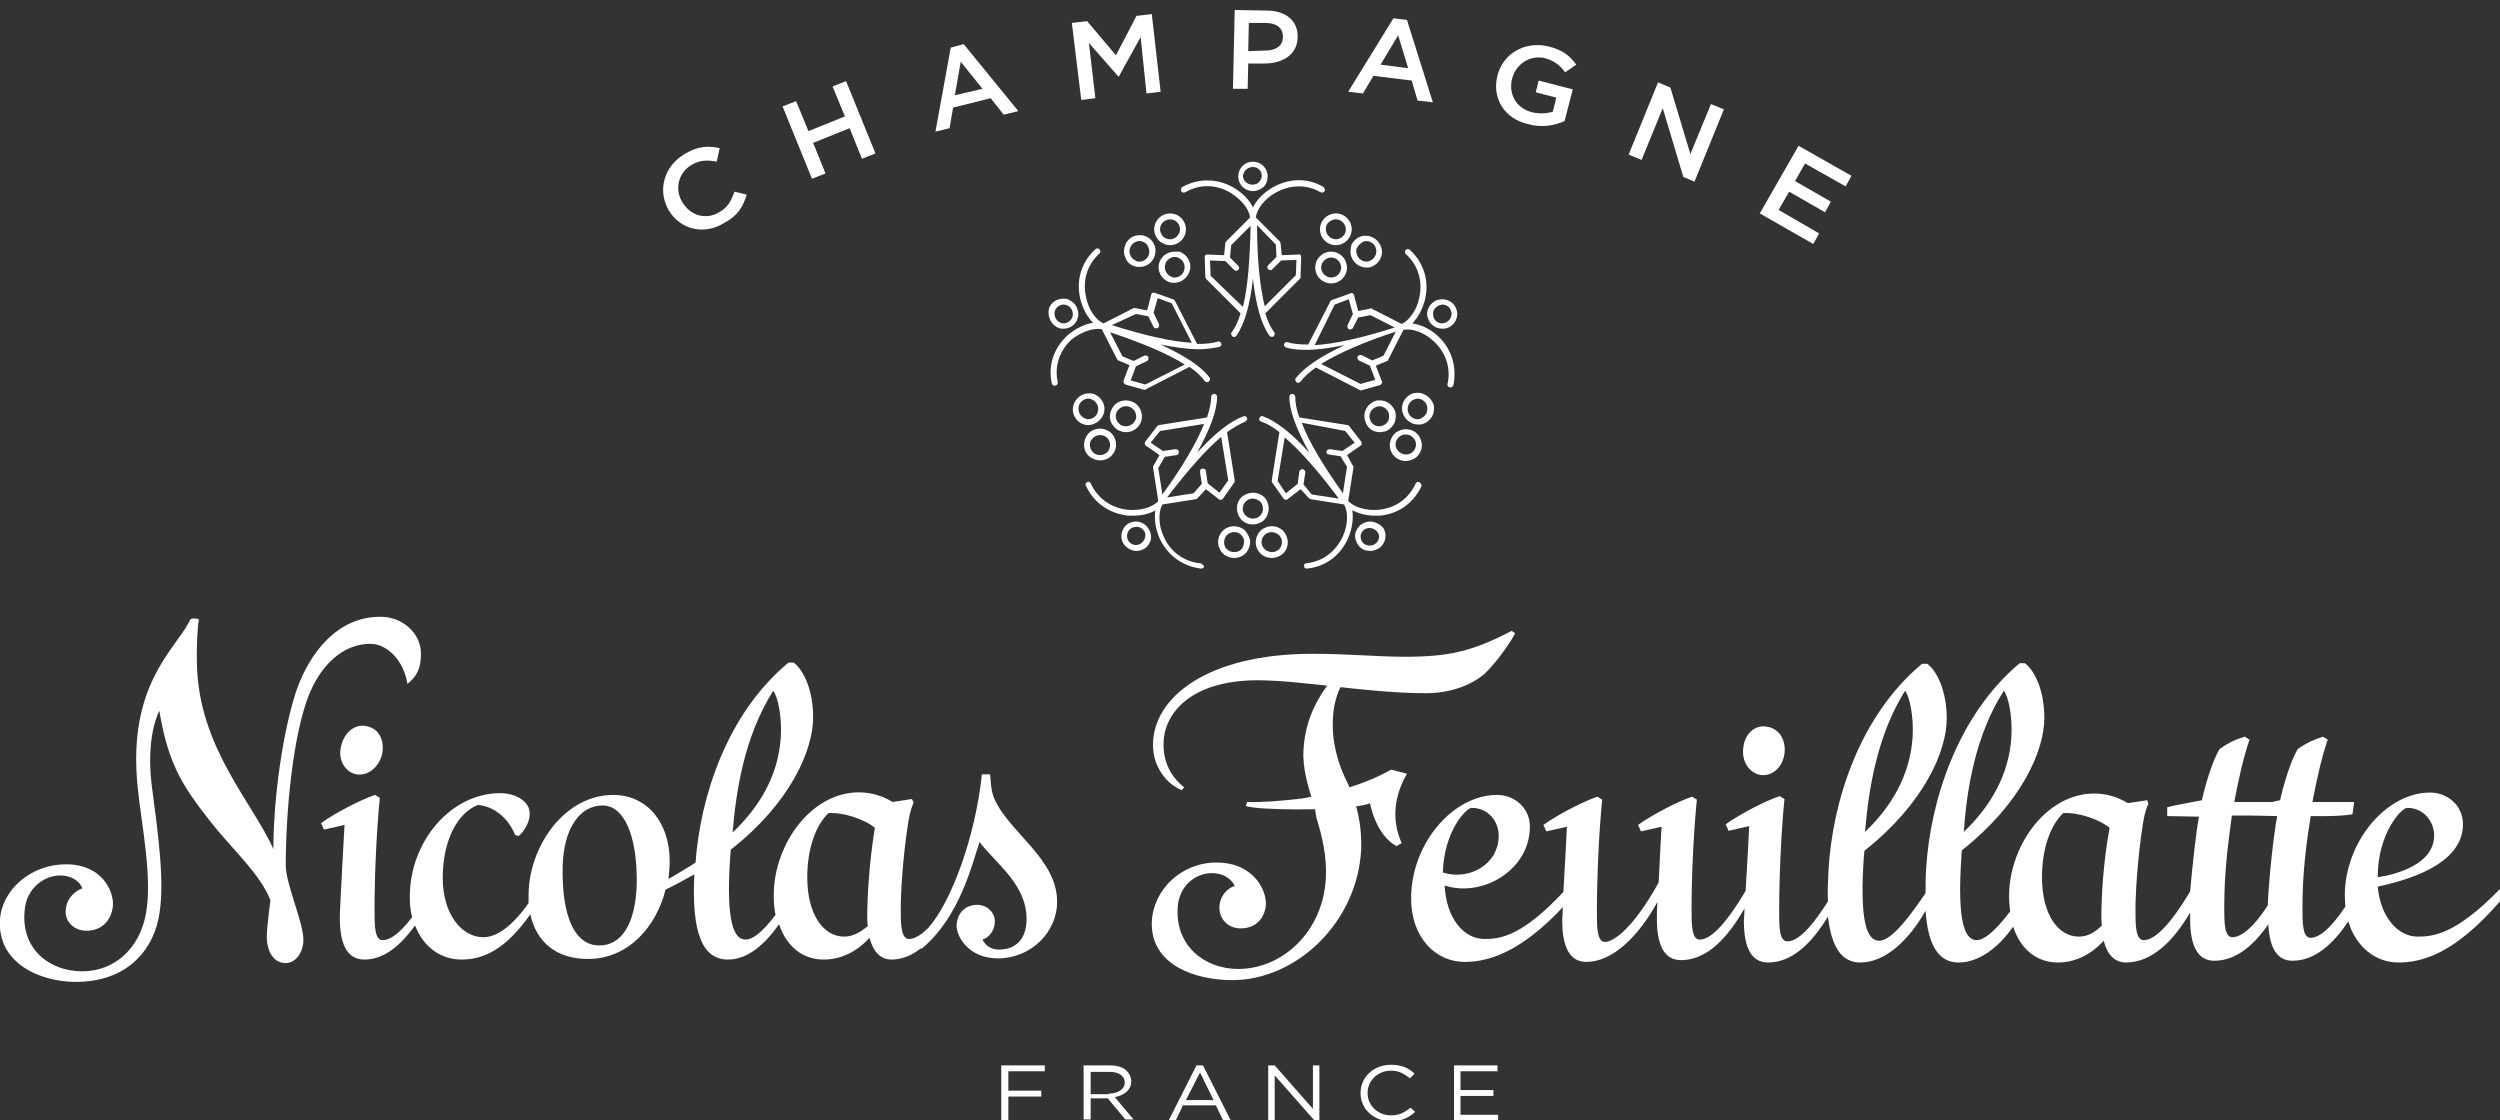 <?xml version="1.0" encoding="utf-8"?>
<!-- Generator: Adobe Illustrator 28.1.0, SVG Export Plug-In . SVG Version: 6.00 Build 0)  -->
<svg version="1.1" id="Ebene_1" xmlns="http://www.w3.org/2000/svg" xmlns:xlink="http://www.w3.org/1999/xlink" x="0px" y="0px"
	 viewBox="0 0 425.2 190.5" style="enable-background:new 0 0 425.2 190.5;" xml:space="preserve">
<rect x="0" y="0" width="425.2" height="190.5" fill="#333333" stroke="none"/>
<style type="text/css">
	.st0{fill:#FFFFFF;}
</style>
<g>
	<g>
		<path class="st0" d="M213.1,32.5c0.7,0,1.3-0.3,1.8-0.7c0.5-0.5,0.7-1.1,0.7-1.8c0-1.4-1.1-2.5-2.5-2.5c-1.4,0-2.5,1.1-2.5,2.5
			C210.6,31.4,211.7,32.5,213.1,32.5z M213.1,28.4c0.9,0,1.5,0.7,1.5,1.5c0,0.4-0.2,0.8-0.5,1.1c-0.3,0.3-0.7,0.4-1.1,0.4
			c-0.9,0-1.6-0.7-1.6-1.5C211.5,29.1,212.2,28.4,213.1,28.4z"/>
		<path class="st0" d="M201.6,32.7c2.4-1.4,5.2-1.4,7.7,0.1c1.8,1.1,3.2,2.8,3.3,4.2l-4.1,4.1c-0.1,0.1-0.1,0.2-0.1,0.3l-0.2,2
			l-2.8-0.1c-0.1,0-0.3,0-0.4,0.1c-0.1,0.1-0.1,0.2-0.1,0.4l0.1,3.3c0,0.1,0.1,0.2,0.1,0.3l5.9,5.9c-0.4,1.3-0.9,2.4-1.5,3.2
			c-0.2,0.2-0.1,0.5,0.1,0.7c0.1,0.1,0.2,0.1,0.3,0.1c0.2,0,0.3-0.1,0.4-0.2c1.3-1.9,2.3-5.1,2.8-9.7c0.5,4.5,1.4,7.7,2.8,9.7
			c0.1,0.1,0.3,0.2,0.4,0.2c0.1,0,0.2,0,0.3-0.1c0.2-0.2,0.3-0.5,0.1-0.7c-0.6-0.8-1.1-1.9-1.5-3.2l5.9-5.9c0.1-0.1,0.1-0.2,0.1-0.3
			l0.1-3.3c0-0.1,0-0.3-0.1-0.4c-0.1-0.1-0.2-0.2-0.4-0.1l-2.8,0.1l-0.2-2c0-0.1-0.1-0.2-0.1-0.3l-4.1-4.1c0.1-1.4,1.5-3.2,3.3-4.2
			c2.5-1.4,5.3-1.5,7.7-0.1c0.2,0.1,0.5,0.1,0.7-0.2c0.1-0.2,0-0.5-0.2-0.7c-2.7-1.6-5.9-1.5-8.7,0.1c-1.5,0.9-2.7,2.1-3.3,3.4
			c-0.6-1.3-1.8-2.5-3.3-3.4c-2.8-1.6-6-1.6-8.7-0.1c-0.2,0.1-0.3,0.4-0.2,0.7C201,32.8,201.3,32.8,201.6,32.7z M205.9,46.9
			l-0.1-2.6l2.6,0.1l1.5,1.5c0.2,0.2,0.5,0.2,0.7,0c0.2-0.2,0.2-0.5,0-0.7l-1.4-1.4l0.2-2.1l3.3-3.3c-0.1,5.9-0.5,10.5-1.3,13.8
			L205.9,46.9z M217.1,43.7l-1.4,1.4c-0.2,0.2-0.2,0.5,0,0.7c0.2,0.2,0.5,0.2,0.7,0l1.5-1.5l2.6-0.1l-0.1,2.6l-5.3,5.3
			c-0.8-3.3-1.3-7.9-1.3-13.8l3.2,3.3L217.1,43.7z"/>
		<path class="st0" d="M180.1,55.8c0.3,0.1,0.5,0.1,0.8,0.1c1.1,0,2.1-0.7,2.4-1.8c0.2-0.6,0.1-1.3-0.2-1.9c-0.3-0.6-0.8-1-1.5-1.3
			c-0.2-0.1-0.5-0.1-0.8-0.1c-1.1,0-2.1,0.7-2.4,1.7C178.1,53.9,178.8,55.3,180.1,55.8z M179.4,52.9c0.2-0.6,0.8-1.1,1.5-1.1
			c0.2,0,0.3,0,0.5,0.1c0.4,0.1,0.7,0.4,0.9,0.8c0.2,0.4,0.2,0.8,0.1,1.2c-0.2,0.6-0.8,1.1-1.5,1.1c-0.2,0-0.3,0-0.5-0.1
			C179.6,54.6,179.2,53.7,179.4,52.9z"/>
		<path class="st0" d="M187.4,56l2.6,5.1c0.1,0.1,0.1,0.2,0.2,0.2l1.9,0.8l-1,2.6c0,0.1,0,0.3,0,0.4c0.1,0.1,0.2,0.2,0.3,0.3
			l3.2,0.9c0,0,0.1,0,0.1,0c0.1,0,0.2,0,0.2-0.1l7.4-3.8c1.2,0.8,2,1.6,2.6,2.4c0.2,0.2,0.5,0.3,0.7,0.1c0.2-0.2,0.3-0.5,0.1-0.7
			c-1.4-1.9-4.2-3.7-8.3-5.6c2.5,0.5,4.7,0.8,6.5,0.8c1.4,0,2.5-0.2,3.5-0.4c0.3-0.1,0.4-0.4,0.3-0.6c-0.1-0.3-0.4-0.4-0.6-0.3
			c-0.9,0.3-2.1,0.4-3.5,0.4l-3.8-7.4c-0.1-0.1-0.2-0.2-0.3-0.2l-3.1-1.1c-0.1,0-0.3,0-0.4,0c-0.1,0.1-0.2,0.2-0.2,0.3l-0.7,2.7
			l-2-0.4c-0.1,0-0.2,0-0.3,0l-5.1,2.6c-1.3-0.5-2.6-2.4-3-4.5c-0.6-2.8,0.2-5.5,2.3-7.4c0.2-0.2,0.2-0.5,0-0.7
			c-0.2-0.2-0.5-0.2-0.7,0c-2.3,2.1-3.3,5.1-2.6,8.3c0.4,1.7,1.2,3.2,2.2,4.2c-1.4,0.2-3,1-4.3,2.1c-2.4,2.2-3.4,5.2-2.7,8.2
			c0,0.2,0.2,0.4,0.5,0.4c0,0,0.1,0,0.1,0c0.3-0.1,0.4-0.3,0.4-0.6c-0.6-2.7,0.3-5.4,2.4-7.3C184,56.4,186.1,55.7,187.4,56z
			 M194.8,65.4l-2.5-0.7l0.9-2.4l1.9-0.9c0.2-0.1,0.3-0.4,0.2-0.7c-0.1-0.2-0.4-0.3-0.7-0.2l-1.8,0.9l-1.9-0.8l-2.1-4.1
			c5.6,1.9,9.9,3.7,12.7,5.5L194.8,65.4z M193.2,53.4l2.1,0.4l0.9,1.8c0.1,0.2,0.4,0.3,0.7,0.2c0.2-0.1,0.3-0.4,0.2-0.7l-0.9-1.9
			l0.7-2.5l2.4,0.9l3.4,6.7c-3.4-0.2-7.9-1.2-13.6-3L193.2,53.4z"/>
		<path class="st0" d="M211.5,90c-0.5-0.3-1-0.5-1.6-0.5c-0.9,0-1.7,0.4-2.2,1.1c-0.9,1.2-0.6,2.9,0.6,3.8c0.5,0.3,1,0.5,1.6,0.5
			l0,0c0.9,0,1.7-0.4,2.2-1.1c0.4-0.6,0.6-1.3,0.5-2C212.4,91.1,212,90.4,211.5,90z M211.3,93.2c-0.3,0.5-0.8,0.7-1.4,0.7l0,0
			c-0.4,0-0.7-0.1-1-0.3c-0.8-0.5-0.9-1.6-0.4-2.4c0.3-0.4,0.8-0.7,1.4-0.7c0.4,0,0.7,0.1,1,0.3c0.4,0.3,0.6,0.7,0.7,1.1
			C211.6,92.4,211.5,92.9,211.3,93.2z"/>
		<path class="st0" d="M194.7,89.2c-0.4-0.3-1-0.5-1.5-0.5c-0.8,0-1.6,0.4-2,1c-0.8,1.1-0.6,2.7,0.6,3.5c0.4,0.3,0.9,0.5,1.5,0.5
			l0,0c0.8,0,1.6-0.4,2-1c0.4-0.6,0.6-1.2,0.4-1.9C195.6,90.2,195.2,89.6,194.7,89.2z M194.4,92.1c-0.3,0.4-0.8,0.6-1.2,0.6
			c-0.3,0-0.6-0.1-0.9-0.3c-0.7-0.5-0.8-1.5-0.3-2.2c0.3-0.4,0.8-0.6,1.3-0.6c0.3,0,0.7,0.1,0.9,0.3c0.3,0.2,0.6,0.6,0.6,1
			C194.8,91.4,194.7,91.8,194.4,92.1z"/>
		<path class="st0" d="M204.1,95.8c-2.8-0.3-5.1-2-6.2-4.6c-0.9-1.9-0.9-4.2-0.2-5.4l5.7-0.9c0.1,0,0.2-0.1,0.3-0.2l1.4-1.5l2.2,1.7
			c0.1,0.1,0.2,0.1,0.3,0.1c0,0,0.1,0,0.1,0c0.1,0,0.3-0.1,0.3-0.2l1.9-2.7c0.1-0.1,0.1-0.2,0.1-0.4l-1.3-8.2
			c1.1-0.8,2.2-1.4,3.1-1.8c0.2-0.1,0.4-0.4,0.3-0.6c-0.1-0.3-0.4-0.4-0.6-0.3c-2.2,0.8-4.8,2.8-7.9,6.2c2.2-4,3.4-7.1,3.4-9.5
			c0-0.3-0.2-0.5-0.5-0.5c-0.3,0-0.5,0.2-0.5,0.5c0,1-0.3,2.2-0.7,3.5l-8.2,1.3c-0.1,0-0.2,0.1-0.3,0.2l-2,2.6
			c-0.1,0.1-0.1,0.3-0.1,0.4c0,0.1,0.1,0.3,0.2,0.3l2.3,1.6l-1,1.8c-0.1,0.1-0.1,0.2-0.1,0.3l0.9,5.7c-0.9,1.1-3.1,1.7-5.2,1.5
			c-2.8-0.3-5.1-1.9-6.3-4.5c-0.1-0.2-0.4-0.4-0.6-0.2c-0.2,0.1-0.4,0.4-0.2,0.6c1.3,2.9,3.9,4.7,7.1,5.1c0.3,0,0.6,0,1,0
			c1.4,0,2.7-0.3,3.7-0.9c-0.2,1.4,0,3.1,0.7,4.7c1.3,2.9,3.9,4.8,7,5.2c0,0,0,0,0.1,0c0.3,0,0.5-0.2,0.5-0.4
			C204.6,96.1,204.4,95.8,204.1,95.8z M207.7,74.3l1.2,7.4l-1.5,2.1l-2-1.6l-0.3-2.1c0-0.3-0.3-0.4-0.6-0.4c-0.3,0-0.4,0.3-0.4,0.6
			l0.3,2l-1.4,1.6l-4.5,0.7C202.1,79.9,205.1,76.5,207.7,74.3z M198.1,77.7l2-0.3c0.3,0,0.4-0.3,0.4-0.6c-0.1-0.3-0.3-0.4-0.6-0.4
			l-2.1,0.3l-2.1-1.4l1.6-2l7.5-1.2c-1.3,3.2-3.6,7.2-7.1,12l-0.7-4.5L198.1,77.7z"/>
		<path class="st0" d="M233,88.7c-0.5,0-1,0.2-1.5,0.5c-0.5,0.4-0.9,1-1,1.6c-0.1,0.7,0.1,1.3,0.5,1.9c0.5,0.7,1.2,1,2.1,1
			c0.5,0,1-0.2,1.5-0.5c1.1-0.8,1.4-2.4,0.6-3.5C234.6,89.1,233.8,88.7,233,88.7z M233.9,92.5c-0.3,0.2-0.6,0.3-0.9,0.3
			c-0.5,0-1-0.2-1.3-0.6c-0.2-0.3-0.3-0.7-0.3-1.1c0.1-0.4,0.3-0.8,0.6-1c0.3-0.2,0.6-0.3,0.9-0.3c0.5,0,1,0.2,1.3,0.6
			C234.8,91,234.6,92,233.9,92.5z"/>
		<path class="st0" d="M241.4,82c-0.2-0.1-0.5,0-0.6,0.2c-1.2,2.6-3.4,4.2-6.3,4.5c-2.1,0.2-4.2-0.4-5.2-1.5l0.9-5.7
			c0-0.1,0-0.2-0.1-0.3l-1-1.8l2.3-1.6c0.1-0.1,0.2-0.2,0.2-0.3c0-0.1,0-0.3-0.1-0.4l-2-2.6c-0.1-0.1-0.2-0.2-0.3-0.2l-8.2-1.3
			c-0.5-1.3-0.7-2.5-0.7-3.5c0-0.2-0.2-0.5-0.5-0.5c0,0,0,0,0,0c-0.3,0-0.5,0.2-0.5,0.5c0,2.4,1.2,5.5,3.4,9.5
			c-3.1-3.4-5.7-5.4-7.9-6.2c-0.2-0.1-0.5,0-0.6,0.3c-0.1,0.3,0,0.5,0.3,0.6c0.9,0.3,2,0.9,3.1,1.8l-1.3,8.2c0,0.1,0,0.2,0.1,0.4
			l1.9,2.7c0.1,0.1,0.2,0.2,0.3,0.2c0,0,0.1,0,0.1,0c0.1,0,0.2,0,0.3-0.1l2.2-1.7l1.4,1.5c0.1,0.1,0.2,0.1,0.3,0.2l5.7,0.9
			c0.7,1.2,0.7,3.4-0.2,5.4c-1.2,2.6-3.4,4.3-6.2,4.6c-0.3,0-0.5,0.3-0.4,0.5c0,0.3,0.2,0.4,0.5,0.4c0,0,0,0,0,0
			c3.1-0.3,5.7-2.2,7-5.2c0.7-1.6,0.9-3.3,0.7-4.7c1,0.5,2.4,0.9,3.7,0.9c0.3,0,0.6,0,1,0c3.2-0.3,5.8-2.2,7.1-5.1
			C241.7,82.4,241.6,82.1,241.4,82z M228.8,73.3l1.6,2l-2.1,1.4l-2.1-0.3c-0.3,0-0.5,0.1-0.6,0.4c0,0.2,0.1,0.5,0.4,0.5l2,0.3
			l1.1,1.8l-0.7,4.5c-3.4-4.8-5.8-8.8-7-12L228.8,73.3z M221.7,82.4l0.3-2c0-0.3-0.1-0.5-0.4-0.6c-0.3,0-0.5,0.1-0.6,0.4l-0.3,2.1
			l-2,1.6l-1.4-2.1l1.2-7.4c2.6,2.2,5.7,5.7,9.2,10.4l-4.6-0.7L221.7,82.4z"/>
		<path class="st0" d="M215.3,84.9c-0.5-0.7-1.3-1.1-2.2-1.1c-0.6,0-1.1,0.2-1.6,0.5c-0.6,0.4-1,1-1.1,1.8c-0.1,0.7,0.1,1.4,0.5,2
			c0.5,0.7,1.3,1.1,2.2,1.1c0.6,0,1.1-0.2,1.6-0.5C215.9,87.8,216.1,86.1,215.3,84.9z M214.1,87.9c-0.3,0.2-0.6,0.3-1,0.3
			c-0.6,0-1.1-0.3-1.4-0.7c-0.3-0.4-0.4-0.8-0.3-1.3c0.1-0.5,0.3-0.8,0.7-1.1c0.3-0.2,0.6-0.3,1-0.3c0.5,0,1.1,0.3,1.4,0.7
			C215,86.3,214.9,87.3,214.1,87.9z"/>
		<path class="st0" d="M216.3,89.5c-0.6,0-1.1,0.2-1.6,0.5c-1.2,0.9-1.5,2.6-0.6,3.8c0.5,0.7,1.3,1.1,2.2,1.1c0.6,0,1.1-0.2,1.6-0.5
			c0.6-0.4,1-1,1.1-1.8c0.1-0.7-0.1-1.4-0.5-2C218,89.9,217.2,89.5,216.3,89.5z M218,92.5c-0.1,0.5-0.3,0.9-0.7,1.1
			c-0.3,0.2-0.6,0.3-1,0.3c-0.5,0-1.1-0.3-1.4-0.7c-0.6-0.8-0.4-1.8,0.4-2.4c0.3-0.2,0.7-0.3,1-0.3c0.5,0,1.1,0.3,1.4,0.7
			C218,91.6,218.1,92,218,92.5z"/>
		<path class="st0" d="M239.1,73c-0.6,0-1.1,0.2-1.6,0.5c-1.2,0.9-1.5,2.6-0.6,3.8c0.5,0.7,1.3,1.1,2.2,1.1l0,0
			c0.6,0,1.1-0.2,1.6-0.5c0.6-0.4,1-1.1,1.1-1.8c0.1-0.7-0.1-1.4-0.5-2C240.8,73.4,240,73,239.1,73z M240.8,75.9
			c-0.1,0.5-0.3,0.8-0.7,1.1c-0.3,0.2-0.6,0.3-1,0.3l0,0c-0.5,0-1.1-0.3-1.4-0.7c-0.6-0.8-0.4-1.8,0.4-2.4c0.3-0.2,0.6-0.3,1-0.3
			c0.6,0,1.1,0.3,1.4,0.7C240.8,75,240.9,75.5,240.8,75.9z"/>
		<path class="st0" d="M234.7,73.5c0.3,0,0.6-0.1,0.8-0.1c0.7-0.2,1.2-0.7,1.6-1.3c0.3-0.6,0.4-1.4,0.2-2.1
			c-0.4-1.1-1.4-1.9-2.6-1.9c-0.3,0-0.6,0-0.8,0.1c-1.4,0.5-2.2,2-1.7,3.4C232.5,72.8,233.5,73.5,234.7,73.5z M234.1,69.2
			c0.2-0.1,0.4-0.1,0.5-0.1c0.7,0,1.4,0.5,1.6,1.2c0.1,0.4,0.1,0.9-0.1,1.3c-0.2,0.4-0.6,0.7-1,0.8c-0.2,0.1-0.3,0.1-0.5,0.1
			c-0.8,0-1.4-0.5-1.6-1.2C232.7,70.5,233.2,69.5,234.1,69.2z"/>
		<path class="st0" d="M241.1,66.8c-0.3,0-0.6,0.1-0.8,0.1c-1.4,0.5-2.2,2-1.7,3.4c0.4,1.1,1.4,1.9,2.6,1.9c0.3,0,0.6,0,0.8-0.1
			c0.7-0.2,1.2-0.7,1.6-1.3c0.3-0.6,0.4-1.4,0.2-2.1C243.3,67.6,242.3,66.8,241.1,66.8z M242.6,70.3c-0.2,0.4-0.6,0.7-1,0.9
			c-0.2,0.1-0.3,0.1-0.5,0.1c-0.7,0-1.4-0.5-1.6-1.2c-0.3-0.9,0.2-1.9,1.1-2.2c0.2,0,0.4-0.1,0.5-0.1c0.7,0,1.4,0.5,1.6,1.2
			C242.8,69.4,242.8,69.9,242.6,70.3z"/>
		<path class="st0" d="M229.8,43.6c0.4,1.1,1.4,1.9,2.6,1.9c0.3,0,0.6,0,0.8-0.1c1.4-0.5,2.2-2,1.7-3.4c-0.4-1.1-1.4-1.9-2.6-1.9
			c-0.3,0-0.6,0-0.8,0.1c-0.7,0.2-1.2,0.7-1.6,1.3C229.7,42.2,229.6,42.9,229.8,43.6z M230.9,42c0.2-0.4,0.6-0.7,1-0.9
			c0.2-0.1,0.3-0.1,0.5-0.1c0.7,0,1.4,0.5,1.6,1.2c0.3,0.9-0.2,1.9-1.1,2.2c-0.2,0.1-0.4,0.1-0.5,0.1c-0.7,0-1.4-0.5-1.6-1.2
			C230.6,42.8,230.6,42.4,230.9,42z"/>
		<path class="st0" d="M226.4,42.8c-1.5,0-2.7,1.2-2.7,2.7c0,1.5,1.2,2.7,2.7,2.7l0,0c1.5,0,2.7-1.2,2.7-2.7c0-0.7-0.3-1.4-0.8-1.9
			C227.8,43.1,227.1,42.8,226.4,42.8z M226.4,47.2v0.5V47.2c-0.9,0-1.7-0.8-1.7-1.7c0-0.9,0.8-1.7,1.7-1.7c0.5,0,0.9,0.2,1.2,0.5
			c0.3,0.3,0.5,0.8,0.5,1.2C228.1,46.4,227.4,47.2,226.4,47.2z"/>
		<path class="st0" d="M224.5,39c0,1.5,1.2,2.7,2.7,2.7l0,0c0.7,0,1.4-0.3,1.9-0.8c0.5-0.5,0.8-1.2,0.8-1.9c0-1.5-1.2-2.7-2.7-2.7
			c-0.7,0-1.4,0.3-1.9,0.8C224.8,37.6,224.5,38.3,224.5,39z M226,37.8c0.3-0.3,0.8-0.5,1.2-0.5c0.9,0,1.7,0.8,1.7,1.7
			c0,0.5-0.2,0.9-0.5,1.2c-0.3,0.3-0.8,0.5-1.2,0.5c-0.9,0-1.7-0.8-1.7-1.7C225.5,38.5,225.6,38.1,226,37.8z"/>
		<path class="st0" d="M199,41.7l0-0.5L199,41.7c1.5,0,2.7-1.2,2.7-2.7c0-1.5-1.2-2.7-2.7-2.7c-0.7,0-1.4,0.3-1.9,0.8
			c-0.5,0.5-0.8,1.2-0.8,1.9c0,0.7,0.3,1.4,0.8,1.9C197.6,41.4,198.3,41.7,199,41.7z M197.8,37.8c0.3-0.3,0.8-0.5,1.2-0.5
			c1,0,1.7,0.8,1.7,1.7c0,0.9-0.8,1.7-1.7,1.7h0c-0.5,0-0.9-0.2-1.2-0.5c-0.3-0.3-0.5-0.8-0.5-1.2C197.3,38.5,197.5,38.1,197.8,37.8
			z"/>
		<path class="st0" d="M199.8,42.8c-1.2,0-2.2,0.7-2.6,1.8c-0.5,1.4,0.3,2.9,1.7,3.4c0.3,0.1,0.6,0.1,0.8,0.1c1.2,0,2.2-0.8,2.6-1.9
			c0.5-1.4-0.3-2.9-1.7-3.4C200.3,42.8,200.1,42.8,199.8,42.8z M201.4,46c-0.2,0.7-0.9,1.2-1.6,1.2c-0.2,0-0.4,0-0.5-0.1
			c-0.9-0.3-1.4-1.3-1.1-2.2c0.2-0.7,0.9-1.2,1.6-1.2c0.2,0,0.4,0,0.5,0.1C201.2,44.1,201.7,45.1,201.4,46z"/>
		<path class="st0" d="M193,45.3c0.3,0.1,0.5,0.1,0.8,0.1c1.2,0,2.2-0.7,2.6-1.9c0.2-0.7,0.2-1.4-0.2-2.1c-0.3-0.6-0.9-1.1-1.6-1.3
			c-0.3-0.1-0.6-0.1-0.8-0.1c-1.2,0-2.2,0.8-2.5,1.9c-0.2,0.7-0.2,1.4,0.2,2.1C191.7,44.6,192.3,45.1,193,45.3z M192.2,42.2
			c0.2-0.7,0.9-1.2,1.6-1.2c0.2,0,0.4,0,0.5,0.1c0.4,0.1,0.8,0.4,1,0.9c0.2,0.4,0.2,0.9,0.1,1.3c-0.2,0.7-0.9,1.2-1.6,1.2
			c-0.2,0-0.4,0-0.5-0.1c-0.4-0.2-0.8-0.4-1-0.9C192.1,43.1,192,42.7,192.2,42.2z"/>
		<path class="st0" d="M187.7,70.4c0.5-1.4-0.3-2.9-1.7-3.4c-0.3-0.1-0.5-0.1-0.8-0.1c-1.2,0-2.2,0.8-2.6,1.9
			c-0.2,0.7-0.2,1.4,0.2,2.1c0.3,0.6,0.9,1.1,1.6,1.3c0.3,0.1,0.6,0.1,0.8,0.1C186.3,72.2,187.3,71.5,187.7,70.4z M183.6,70.3
			c-0.2-0.4-0.2-0.9-0.1-1.3c0.2-0.7,0.9-1.2,1.6-1.2c0.2,0,0.4,0,0.5,0.1c0.9,0.3,1.4,1.3,1.1,2.2c-0.2,0.7-0.9,1.2-1.6,1.2
			c-0.2,0-0.3,0-0.5-0.1C184.1,71,183.8,70.7,183.6,70.3z"/>
		<path class="st0" d="M191.5,68.1c-0.9,0-1.7,0.4-2.2,1.1c-0.4,0.6-0.6,1.3-0.5,2c0.1,0.7,0.5,1.3,1.1,1.8c0.5,0.3,1,0.5,1.6,0.5
			c0.9,0,1.7-0.4,2.2-1.1c0.9-1.2,0.6-2.9-0.6-3.8C192.6,68.3,192.1,68.1,191.5,68.1z M192.9,71.8c-0.3,0.4-0.8,0.7-1.4,0.7
			c-0.4,0-0.7-0.1-1-0.3c-0.4-0.3-0.6-0.7-0.7-1.1c-0.1-0.5,0-0.9,0.3-1.3c0.3-0.4,0.8-0.7,1.4-0.7c0.4,0,0.7,0.1,1,0.3
			C193.3,70,193.5,71.1,192.9,71.8z"/>
		<path class="st0" d="M185.5,77.8c0.5,0.3,1,0.5,1.6,0.5c0.9,0,1.7-0.4,2.2-1.1c0.9-1.2,0.6-2.9-0.6-3.8c-0.5-0.3-1-0.5-1.6-0.5
			c-0.9,0-1.7,0.4-2.2,1.1c-0.4,0.6-0.6,1.3-0.5,2C184.5,76.8,184.9,77.4,185.5,77.8z M185.7,74.7c0.3-0.4,0.8-0.7,1.4-0.7
			c0.4,0,0.7,0.1,1,0.3c0.8,0.6,0.9,1.6,0.4,2.4c-0.3,0.4-0.8,0.7-1.4,0.7c-0.4,0-0.7-0.1-1-0.3c-0.4-0.3-0.6-0.7-0.7-1.1
			C185.3,75.5,185.4,75,185.7,74.7z"/>
		<path class="st0" d="M245.3,55.9c0.3,0,0.5,0,0.8-0.1c1.3-0.4,2.1-1.9,1.6-3.2c-0.3-1-1.3-1.7-2.4-1.7c-0.3,0-0.5,0.1-0.8,0.1
			c-0.6,0.2-1.2,0.7-1.5,1.3c-0.3,0.6-0.4,1.3-0.1,1.9C243.2,55.2,244.2,55.9,245.3,55.9z M243.9,52.7c0.2-0.4,0.5-0.6,0.9-0.8
			c0.2,0,0.3-0.1,0.5-0.1c0.7,0,1.3,0.4,1.5,1.1c0.3,0.8-0.2,1.7-1,2c-0.2,0-0.3,0.1-0.5,0.1c-0.7,0-1.3-0.4-1.5-1.1
			C243.7,53.4,243.7,53,243.9,52.7z"/>
		<path class="st0" d="M244.5,57.1c-1.3-1.2-2.9-1.9-4.3-2.1c1-1,1.8-2.5,2.2-4.2c0.7-3.1-0.3-6.2-2.6-8.3c-0.2-0.2-0.5-0.2-0.7,0
			c-0.2,0.2-0.2,0.5,0,0.7c2.1,1.9,2.9,4.6,2.3,7.4c-0.4,2.1-1.7,3.9-3,4.5l-5.1-2.6c-0.1-0.1-0.2-0.1-0.3,0l-2,0.4l-0.7-2.7
			c0-0.1-0.1-0.2-0.2-0.3c-0.1-0.1-0.3-0.1-0.4,0l-3.1,1.1c-0.1,0-0.2,0.1-0.3,0.2l-3.8,7.4c-1.4,0-2.6-0.1-3.5-0.4
			c-0.3-0.1-0.5,0.1-0.6,0.3c-0.1,0.2,0.1,0.5,0.3,0.6c1,0.3,2.1,0.4,3.5,0.4c1.8,0,4-0.3,6.5-0.8c-4.1,1.9-6.9,3.8-8.3,5.6
			c-0.2,0.2-0.1,0.5,0.1,0.7c0.2,0.2,0.5,0.1,0.7-0.1c0.6-0.8,1.5-1.6,2.6-2.4l7.4,3.8c0.1,0,0.1,0.1,0.2,0.1c0,0,0.1,0,0.1,0
			l3.2-0.9c0.1,0,0.2-0.1,0.3-0.3c0.1-0.1,0.1-0.3,0-0.4l-1-2.6l1.9-0.8c0.1,0,0.2-0.1,0.2-0.2l2.6-5.1c1.4-0.3,3.5,0.4,5.1,1.9
			c2.1,1.9,3,4.6,2.4,7.3c-0.1,0.3,0.1,0.5,0.4,0.6c0,0,0.1,0,0.1,0c0.2,0,0.4-0.2,0.5-0.4C247.8,62.3,246.9,59.3,244.5,57.1z
			 M227,51.8l2.4-0.9l0.7,2.5l-0.9,1.9c-0.1,0.2,0,0.5,0.2,0.7c0.2,0.1,0.5,0,0.7-0.2l0.9-1.8l2.1-0.4l4.1,2.1
			c-5.6,1.8-10.2,2.8-13.6,3L227,51.8z M235.3,60.5l-1.9,0.8l-1.8-0.9c-0.2-0.1-0.5,0-0.7,0.2c-0.1,0.2,0,0.5,0.2,0.7l1.9,0.9
			l0.9,2.4l-2.5,0.7l-6.7-3.4c2.9-1.8,7.2-3.7,12.7-5.5L235.3,60.5z"/>
	</g>
</g>
<g>
	<g>
		<path class="st0" d="M296.5,127.2c-0.3,2.2,0.9,4.2,2.9,4.6c2.1,0.3,3.8-1.4,4.1-3.6c0.3-2.2-0.8-4.3-3-4.6
			C298.4,123.2,296.7,124.9,296.5,127.2"/>
		<path class="st0" d="M58.1,126.6c-0.7,2.1,0.2,4.3,2.1,5c2,0.6,4-0.8,4.7-3c0.6-2.1-0.1-4.4-2.2-5
			C60.6,122.9,58.7,124.4,58.1,126.6"/>
		<path class="st0" d="M168.4,131.7h-1.4c-1.1,10.6-5.2,21.7-9.1,26.1c-1.3,1.3-2.3,1.8-3.1,1.9c0,0-0.1,0-0.1,0c0,0-0.1,0-0.1,0
			c-1.4,0-1.4-2.7-1.4-5.2c0-2.4,0.3-8.5,1.3-14.8c0.3-1.8,0.6-2.5,0.9-3.2l-0.3-0.6l-3.3,0.5c-1.3-0.8-2.8-1.4-4.8-1.6
			c-8.5-0.7-15.4,8.4-15.4,17.5c0,1.2,0.1,2.3,0.3,3.3c-2.4,3.2-4,4.2-5.1,4.2c-1.9,0-3.4-2.7-2.6-14.2c0-0.4,0.1-0.8,0.1-1.1
			c10.1-7.9,14-16.9,14-22.5c0-4.6-1.6-8-3.3-9.3h-0.9c-10.5,8.7-15,22.9-15.8,34c-1.5,1-3.1,1.9-4.6,2.8c0.1-1,0.2-2,0.2-3
			c0-6.8-4-11.3-9.6-11.3c-8.3,0-14.4,8.8-14.4,17.1c0,0.4,0,0.9,0,1.3c-2.9,4.1-5.5,5.8-7.7,5.8c-3.6,0-6.9-3.8-6.9-10.1
			c0-6.5,2.6-11.1,6-12.4c3.1,0.3,5.3,2.6,6.3,5.1l0.6,0.2c1.1-0.9,1.9-2.5,1.9-3.8c0-2.2-2.5-3.5-5-3.5c-8.5,0-15.4,8.3-15.4,17.6
			c0,1.3,0.1,2.4,0.4,3.5c-2.3,3-3.9,3.9-5,3.9c-1.4,0-1.4-2.5-1.4-5.2c0-5.2,0.3-13,0.9-19l-0.8-0.5c-2.2,0.7-6.7,3-9.2,4.8
			l0.5,1.1c1.4-0.3,3.5-0.8,3.5-0.8s-0.8,14-0.8,15.8c0,4.8,1.4,7.1,4.2,7.1c3.4,0,6.2-2.5,8.6-5.8c1.4,3.7,4.4,5.8,7.9,5.8
			c3.7,0,7.5-1.7,11.7-7.7c1,4.7,4.4,7.6,9.8,7.6c6.8,0,11.6-5.4,13.2-11.8c1.7-0.8,3.3-1.7,4.9-2.6c-0.5,9.8,1.3,14.5,5.7,14.5
			c3.4,0,6.3-2.6,8.7-6c1.3,3.8,4,6,7.6,6c2.8,0,5.5-1.2,7.8-3.7c0.6,2.4,1.9,3.7,3.7,3.7c1.8,0,3.5-0.7,5-1.9l0.1,0.1
			c6.6-5.4,8.7-14.7,9.9-18.2c2.8,3.7,8,7.2,8,13.1c0,3.5-1.9,5.2-4.7,5.2c-1.4,0-2.3-0.7-2.8-1.7c0.8-0.2,2-1.2,2.1-2.9
			c0.1-1.6-1.2-3-3-3c-2.3,0-3.4,1.7-3.5,3.4c-0.1,1.9,2,5.7,7,5.7c5.8,0,10.1-4.6,10.1-9.6c0-7.4-8.2-11.8-10.7-17.6
			C168.5,134.4,168.5,132.6,168.4,131.7 M108.3,150.3c-0.2,7-2.7,10.6-6.5,10.5c-4.1-0.1-6.3-5-6.1-13.6c0.2-6.4,3-10.3,6.9-10.2
			C106.2,137.1,108.4,142.2,108.3,150.3 M131.5,117.5c0.8,0.9,1.5,4.4,1.3,7.8c-0.4,6.7-3.7,12-8.2,16.3
			C125.2,134.4,126.6,125.3,131.5,117.5 M143.6,159.3c-3.6,0-6.3-3.8-6.3-10.1c0-4.8,1.4-8.8,3.6-10.9c2.4-0.2,6.1,1,7.9,2.5
			c-1,6-1.3,12.1-1.3,15c0,0.6,0,1.2,0.1,1.7C146.3,158.6,145,159.3,143.6,159.3"/>
		<path class="st0" d="M411.2,159.3c-3.3,0-6.3-3.2-6.8-8.5c4.6-1,14.5-3.6,14.5-10.6c0-3.2-2.6-5.4-5.6-5.4
			c-7.4,0-14.5,8.3-14.5,17.6c0,0.6,0.1,1.2,0.1,1.8c-2.8,4.2-4.7,5.3-5.9,5.3c-1.4,0-1.4-2.5-1.4-5.2c0-6,0.7-11.1,1.4-15.5
			c1.3,0,4.6,0.1,7.1-0.3l0.3-2.1h-7.1c0.8-4.2,1.6-7.7,2.6-10.6l-0.8-0.5c-1.3,0.4-2.6,0.9-4.3,2.1c-1.8,3.1-3,8.7-3,8.7
			c-0.5,0.1-0.9,0.2-1.3,0.3H380c0.8-4.2,1.6-7.7,2.6-10.6l-0.8-0.5c-1.4,0.4-2.6,0.9-4.3,2.1c-1.8,3.1-3,8.7-3,8.7
			c-3,0.6-4.4,0.8-5.9,1.2v1.5c1.4,0,4.9,0.1,5.4,0.1c-0.5,2.7-1.1,8.2-1.5,12.7c-3.9,6.6-6.4,8.3-7.9,8.3c-1.4,0-1.4-2.7-1.4-5.2
			c0-2.4,0.3-8.5,1.3-14.8c0.3-1.8,0.6-2.5,0.9-3.2l-0.2-0.6l-3.3,0.5c-1.3-0.8-2.8-1.4-4.8-1.6c-8.5-0.7-15.4,8.4-15.4,17.5
			c0,0.9,0.1,1.7,0.2,2.5c-2.9,3.8-4.6,4.9-5.7,4.9c-1.9,0-3.4-2.7-2.6-14.2c0-0.4,0-0.7,0.1-1.1c10.1-8,14-16.9,14-22.5
			c0-4.6-1.6-8-3.3-9.3h-0.9c-10.7,9-15.2,23.6-15.9,34.9c-0.1,1.5-0.1,2.9-0.1,4.2c-4.3,6.4-6.5,8.1-7.9,8.1
			c-1.9,0-3.4-2.7-2.6-14.2c0-0.4,0.1-0.7,0.1-1.1c10.1-8,14-16.9,14-22.5c0-4.6-1.6-8-3.3-9.3h-0.9c-10.8,9-15.2,23.6-15.9,34.9
			c-0.1,2-0.2,3.9-0.1,5.5c-3.4,5.4-5.5,6.8-6.9,6.8c-1.4,0-1.4-2.5-1.4-5.2c0-5.2,0.3-13,0.9-19l-0.8-0.5c-2.2,0.7-6.7,3-9.2,4.8
			l0.5,1.1c1.4-0.3,3.5-0.8,3.5-0.8s-0.3,6.3-0.6,11c-3.9,6.6-6.3,8.3-7.8,8.3c-1.4,0-1.4-2.5-1.4-5.2c0-5.2,0.3-12.6,0.9-18.6
			l-0.8-0.5c-2.2,0.7-6.7,3-9.2,4.8l0.5,1.1c1.4-0.3,3.5-0.8,3.5-0.8s-0.3,5.1-0.5,9.5c-4.3,7.8-7.7,10.1-9.1,10.1
			c-1.4,0-1.4-2.5-1.4-5.2c0-5.2,0.3-13,0.9-19l-0.8-0.5c-2.2,0.7-6.7,3-9.2,4.8l0.5,1.1c1.4-0.3,3.5-0.8,3.5-0.8s-0.3,6.3-0.6,11.1
			c-7.1,7.6-10.8,8-13.4,8c-3.5,0-6.5-3.4-6.8-9.1c6.4,2.1,14.5-2.6,14.5-10c0-3.2-2.6-5.4-5.6-5.4c-7.5,0-14.6,8.3-14.6,17.6
			c0,6.7,4.2,10.8,9.1,10.8c3.8,0,9.3-1.4,16.7-9.3c0,1.1-0.1,1.8-0.1,2.2c0,4.8,1.4,7.1,4.1,7.1c4.4,0,8.8-4.2,12.1-10.2
			c-0.1,1.3-0.1,2.4-0.1,2.8c0,4.8,1.4,7.1,4.1,7.1c4.5,0,8-3.9,10.8-8.8c0,1-0.1,1.7-0.1,2.1c0,4.8,1.4,7.1,4.1,7.1
			c4.2,0,7.5-3.4,10.2-7.8c0.6,5.3,2.4,7.8,5.5,7.8c4.2,0,8.2-3.7,11.1-8.8c0.4,6,2.3,8.8,5.6,8.8c3.4,0,6.7-2.4,9.3-6.1
			c1.2,3.8,4,6.1,7.6,6.1c2.8,0,5.5-1.2,7.8-3.7c0.6,2.4,1.9,3.7,3.8,3.7c4.4,0,8.1-3.7,10.9-8.5c0,0.4,0,0.7,0,1.1
			c0,4.8,1.4,7.1,4.1,7.1c3.7,0,6.7-2.6,9.2-6.2c0.2,4.2,1.6,6.2,4.1,6.2c3.8,0,6.9-2.8,9.5-6.7c1.3,4.4,4.7,7,8.5,7
			c4,0,9.5-1.4,17.3-10.4v-2.1C417.7,158.9,413.9,159.3,411.2,159.3 M340.8,117.5c0.8,0.9,1.5,4.4,1.3,7.8c-0.4,6.6-3.7,12-8.1,16.2
			C334.5,134.4,335.9,125.2,340.8,117.5 M324,117.5c0.8,0.9,1.5,4.4,1.3,7.8c-0.4,6.6-3.7,12-8.1,16.2
			C317.8,134.4,319.2,125.2,324,117.5 M250.3,137.4c2.9,0,4.6,2.4,4.6,4.7c0,5-5.1,7.7-9.5,6.3C245.6,141.3,249.4,137.4,250.3,137.4
			 M357.4,155.7c0,0.6,0,1.2,0.1,1.7c-1.2,1.2-2.5,1.9-3.9,1.9c-3.6,0-6.3-3.8-6.3-10.1c0-4.8,1.4-8.8,3.6-10.9
			c2.4-0.2,6.1,1,7.9,2.5C357.7,146.7,357.4,152.8,357.4,155.7 M379.7,159.4c-1.4,0-1.4-2.5-1.4-5.2c0-6,0.7-11.1,1.3-15.5
			c0.5,0,1.4,0,2.5,0c1.5,0,4.8,0.1,5.2,0.1c-0.6,3.2-1.4,10.4-1.6,15.2C382.9,158.3,380.9,159.4,379.7,159.4 M409.4,137.4
			c2.9,0,4.6,2.4,4.6,4.7c0,4.8-6.2,6.6-9.6,7.1C404.4,141.6,408.5,137.4,409.4,137.4"/>
		<path class="st0" d="M48.6,147.2c0-9.1,1.2-22,3.9-28.9c2.1-5.3,5.9-8.8,10.5-8.8c2.7,0,5.6,2.6,6.3,6.8c1.7-1.3,2.3-2.8,2.3-5.1
			c0-3.5-3.1-6.3-6.9-6.3c-7.4,0-12,6.2-14.2,12.3c-2.3,6.7-4,18.2-4,27.2c-3.6-8-12.6-17.2-13-31.2c-0.1-3,0.1-6.7,0.3-7.6
			c0.1-0.4-0.3-0.4-0.8-0.4c-0.5,0-0.6,0-0.9,0.7c-2.5,4.7-10.4,10.8-8.7,27.8c0.6,6.3,2.6,15.5,1.4,21.8c-1.1,5.9-5.4,9.7-10.8,9.7
			c-5.7,0-10.5-3.9-9.8-10.4c0.3-3.9,3.5-5.9,6-5.9c2.2,0,3.5,1.2,3.8,2.2c-0.9,0.3-2.6,1.4-2.8,3.5c-0.3,2,1.3,3.7,3.5,3.7
			c2.9,0,4.3-2.1,4.5-4.2c0.2-2.5-1.8-7.1-8-7.1c-6,0-10.9,4.4-11.2,9.4c-0.5,7.4,6.8,10.6,12.9,10.6c8.1,0,12.7-4.7,14-10.5
			c1.3-5.7,0-14.5-1.1-23c-0.6-4.6-0.2-9.5,1.3-12.6c1.5,9,3.9,12.7,8.5,18.6c3.9,5,8.5,8.9,10.4,13.6c0,0-0.5,3.7-0.6,5.5
			c-0.2,3,1,5.2,3.2,5.2c1.6,0,3-1.7,3-4C51.6,156.9,48.6,150.3,48.6,147.2"/>
		<path class="st0" d="M223.9,139.1c1,3.2,1.8,6.7,1.6,10.3c-0.5,9.1-7.4,15.4-14.9,15.4c-5.7,0-10.7-3.9-10.3-10.4
			c0.2-3.9,3.2-5.9,5.8-5.9c2.2,0,3.5,1.2,3.9,2.2c-0.9,0.2-2.5,1.4-2.6,3.5c-0.1,2,1.4,3.7,3.6,3.7c2.9,0,4.2-2.1,4.3-4.1
			c0.1-2.5-2.2-7.1-8.4-7.1c-6,0-10.7,4.6-11,10c-0.3,7.5,7.5,10,13.7,10c10.8,0,21.2-9.7,21.9-22.1c0.1-2.7-0.2-5.3-1-8
			c0.8-0.4,1.6-0.8,2.3-1.2c0.2,1.9,1.4,6.7,4.7,8.5l0.9-0.5c-1.9-4.2-1.1-8.4,0.9-11.8l-2.7-0.7c-1.9,1.6-4.3,2.9-6.7,4
			c-0.1-0.2-0.2-0.5-0.3-0.7l-0.3-0.8c-1.9-3.7-2.8-7.4-2.6-11.3c0.1-1.8,0.5-3.6,1.3-5.3l-2.2-0.3c-2.5,3.4-3.9,7-4.1,11.1
			c-0.2,3.1,0.8,6.3,1.9,9.7"/>
		<path class="st0" d="M213.9,115.7c7.6,0,18.6,2.2,28.7,2.2c4.1,0,7.7-1.4,9.9-3.3c2.5-2.4,4.9-6.2,5.2-6.9l-0.6-0.4
			c-6.7,3.5-10.7,4.4-18.1,4.4c-5.2,0-9.2-0.5-15.8-0.5c-17.8,0-27.1,7.4-27.1,15.5c0,3.8,2.4,6.7,4.9,7.7l0.4-0.5
			c-2.3-1.8-3.5-4.3-3.5-7.2C197.8,121.4,202.5,115.7,213.9,115.7"/>
		<path class="st0" d="M212.1,136.4l-0.2,0.7c2.2,0.7,14,0.8,19.1,0c1.2-0.2,2.1-0.4,2.3-0.7c1.4-1.6,2.6-3.3,3.6-4.8l-0.5-0.6
			c-4.2,2.4-9.7,3.9-14.9,4.8C218.1,136.2,214.7,136.5,212.1,136.4"/>
	</g>
	<g>
		<g>
			<path class="st0" d="M170.3,181.2h7.4v1h-6.2v3.3h5.6v1h-5.6v4h-1.2V181.2z"/>
			<path class="st0" d="M184.3,181.2h4.4c1.3,0,2.3,0.3,2.9,0.9c0.5,0.5,0.8,1.1,0.8,1.8v0c0,1.5-1.2,2.4-2.8,2.7l3.2,3.8h-1.4
				l-3-3.6h-2.9v3.6h-1.2V181.2z M188.6,186c1.5,0,2.7-0.7,2.7-1.9v0c0-1.1-1-1.8-2.6-1.8h-3.2v3.8H188.6z"/>
			<path class="st0" d="M203.5,181.2h1.1l4.7,9.3h-1.3l-1.2-2.5h-5.6l-1.2,2.5h-1.2L203.5,181.2z M206.4,187.1l-2.3-4.7l-2.4,4.7
				H206.4z"/>
			<path class="st0" d="M215.7,181.2h1.1l6.5,7.4v-7.4h1.1v9.3h-0.9l-6.7-7.6v7.6h-1.1V181.2z"/>
			<path class="st0" d="M231.4,185.9L231.4,185.9c0-2.7,2.2-4.8,5.2-4.8c1.9,0,3,0.6,4,1.5l-0.8,0.8c-0.9-0.7-1.8-1.3-3.2-1.3
				c-2.3,0-4,1.7-4,3.8v0c0,2.1,1.7,3.8,4,3.8c1.4,0,2.3-0.5,3.3-1.3l0.8,0.7c-1.1,1-2.3,1.6-4.1,1.6
				C233.6,190.7,231.4,188.6,231.4,185.9z"/>
			<path class="st0" d="M247.2,181.2h7.5v1h-6.3v3.2h5.6v1h-5.6v3.2h6.4v1h-7.5V181.2z"/>
		</g>
	</g>
</g>
<g>
	<path class="st0" d="M113.7,35.7L113.7,35.7c-1.9-3.3-0.8-7.5,2.9-9.6c2.2-1.3,4-1.3,5.8-0.9l-0.5,2.3c-1.5-0.3-2.8-0.3-4.2,0.5
		c-2.3,1.3-3,4.1-1.7,6.3l0,0c1.3,2.3,4,3.2,6.3,1.8c1.5-0.8,2.1-2,2.6-3.5l2.1,0.5c-0.6,2-1.5,3.6-3.8,4.8
		C119.7,40.1,115.6,39,113.7,35.7z"/>
	<path class="st0" d="M133.1,18.1l2.3-0.9l2.1,5.1l6.2-2.5l-2.1-5.1l2.3-0.9l5,12.3l-2.3,0.9l-2.1-5.2l-6.2,2.5l2.1,5.2l-2.3,0.9
		L133.1,18.1z"/>
	<path class="st0" d="M161.7,8.1l2.2-0.6l9.3,11.4l-2.5,0.6l-2.2-2.8l-6.4,1.6l-0.6,3.5l-2.4,0.6L161.7,8.1z M167.1,15.1l-3.7-4.6
		l-1,5.7L167.1,15.1z"/>
	<path class="st0" d="M182.3,3.9l2.6-0.3l4.9,5.8l3.5-6.7l2.6-0.3l1.5,13.2l-2.4,0.3L194,6.3l-3.7,6.7l-0.1,0l-5-5.7l1.1,9.4
		l-2.4,0.3L182.3,3.9z"/>
	<path class="st0" d="M210,1.7l5.5,0.1c3.2,0,5.3,1.8,5.2,4.5l0,0c0,3-2.6,4.5-5.6,4.5l-2.8,0l-0.1,4.3l-2.5,0L210,1.7z M215.2,8.6
		c1.9,0,3-0.9,3-2.3l0,0c0-1.6-1.1-2.4-3-2.4l-2.8,0l-0.1,4.8L215.2,8.6z"/>
	<path class="st0" d="M237,3.1l2.3,0.3l4.4,14l-2.6-0.3l-1-3.4l-6.5-0.8l-1.8,3l-2.5-0.3L237,3.1z M239.5,11.6L237.8,6l-3,5
		L239.5,11.6z"/>
	<path class="st0" d="M254.7,12.8L254.7,12.8c0.9-3.6,4.6-5.9,8.7-4.9c2.4,0.6,3.6,1.6,4.7,3.1l-1.9,1.3c-0.8-1.1-1.7-1.9-3.4-2.4
		c-2.5-0.6-4.9,0.9-5.6,3.4l0,0c-0.7,2.6,0.6,5.1,3.4,5.8c1.3,0.3,2.5,0.2,3.5-0.1l0.6-2.4l-3.5-0.9l0.5-2l5.8,1.5l-1.4,5.4
		c-1.6,0.7-3.8,1.2-6.2,0.5C255.8,20.2,253.7,16.6,254.7,12.8z"/>
	<path class="st0" d="M282,14l2.1,0.9l3.4,11.3l3.5-8.5l2.2,0.9l-5,12.3l-1.9-0.8l-3.5-11.7l-3.6,8.8l-2.2-0.9L282,14z"/>
	<path class="st0" d="M305.9,24.8l9,5.1l-1,1.8l-6.9-3.9l-1.7,3l6.1,3.5l-1,1.8l-6.1-3.5l-1.8,3.1l6.9,4l-1,1.8l-9.1-5.2L305.9,24.8
		z"/>
</g>
</svg>
